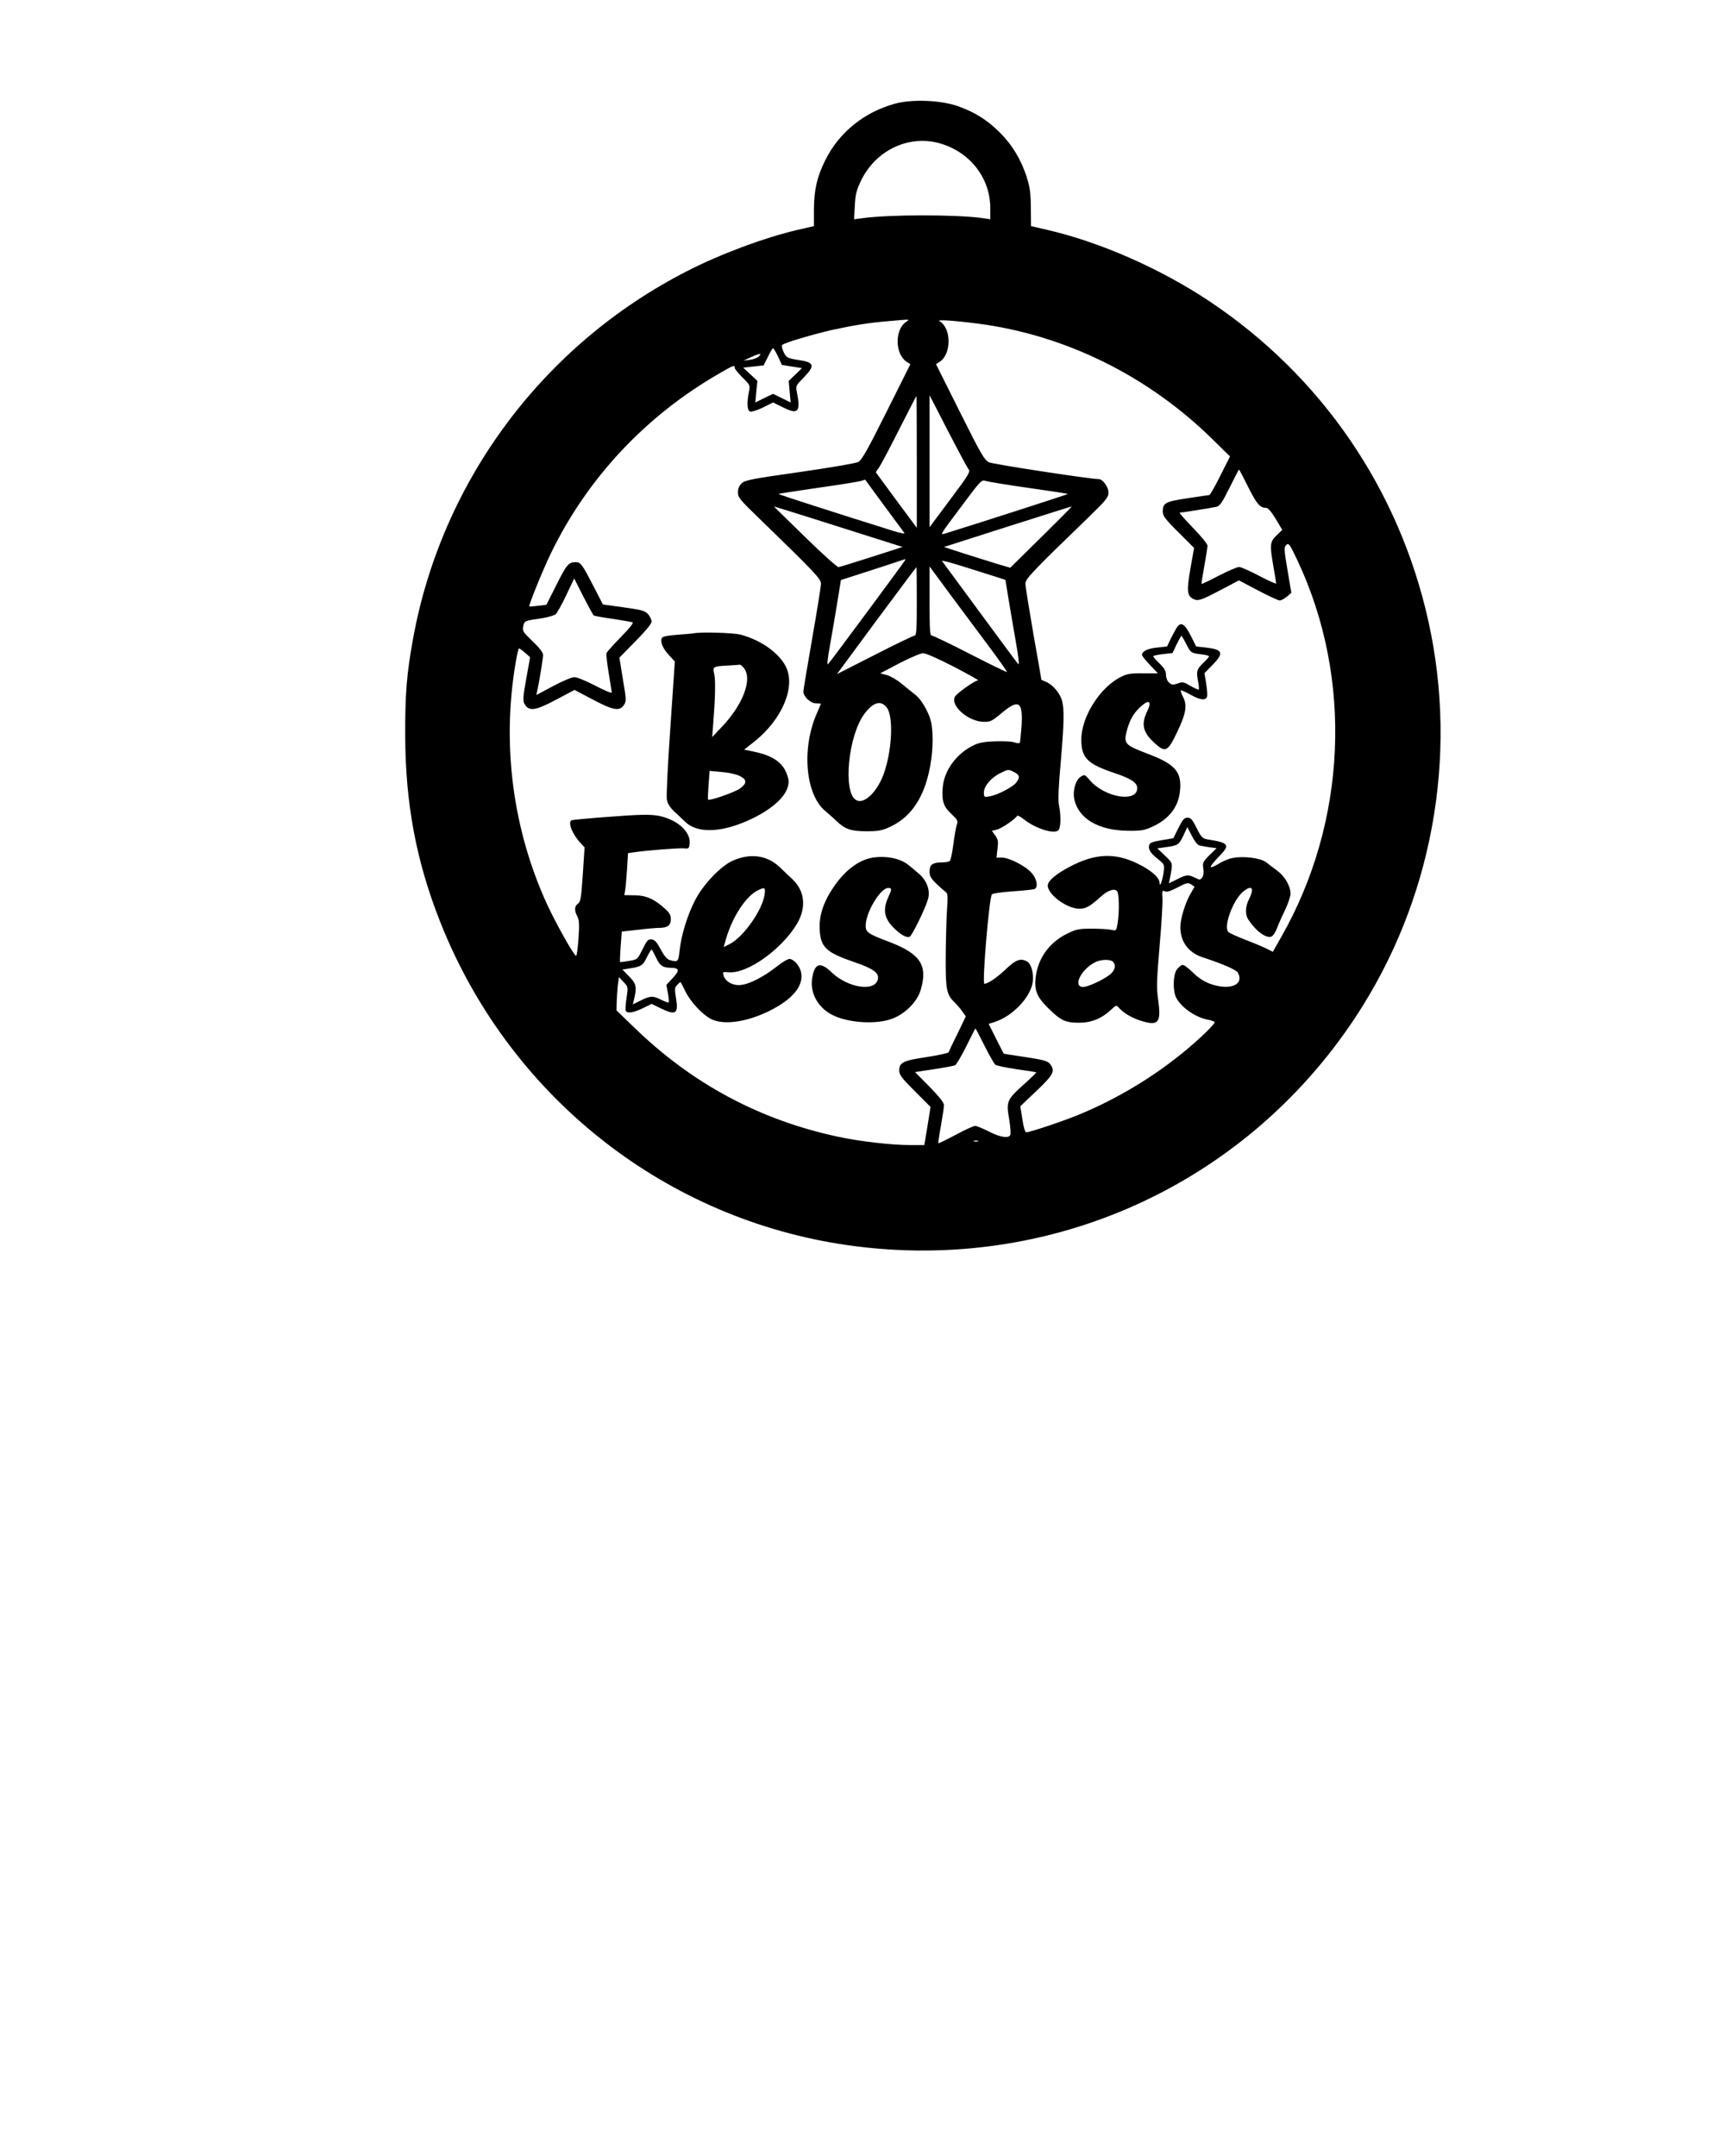 <?xml version="1.0" encoding="UTF-8" standalone="yes"?>
<svg version="1.0" xmlns="http://www.w3.org/2000/svg" width="1080" height="1350" viewBox="0 0 1080 1350" preserveAspectRatio="xMidYMid meet">
  <g transform="translate(0,1350) scale(0.1,-0.1)" fill="#000000" stroke="none">
    <path d="M5604 12851 c-194 -53 -352 -181 -438 -356 -51 -103 -69 -183 -70
-305 l0 -106 -101 -23 c-209 -49 -486 -152 -694 -259 -900 -460 -1536 -1314
-1715 -2302 -40 -219 -50 -349 -49 -605 1 -427 69 -789 220 -1170 424 -1070
1371 -1834 2498 -2014 1273 -202 2523 346 3231 1419 480 727 646 1629 457
2480 -183 825 -669 1536 -1373 2005 -305 203 -684 370 -1015 446 l-100 23 -1
116 c-1 95 -6 129 -27 195 -36 108 -89 197 -167 275 -79 79 -159 129 -265 166
-109 37 -284 44 -391 15z m271 -246 c193 -51 325 -216 325 -408 l0 -70 -52 8
c-168 22 -580 22 -747 -1 l-54 -7 5 84 c3 68 10 98 36 152 89 191 292 292 487
242z m-203 -1121 c-71 -49 -69 -201 4 -249 l24 -15 -150 -300 c-120 -240 -155
-302 -177 -313 -16 -8 -181 -36 -368 -63 -304 -43 -342 -51 -362 -71 -15 -14
-23 -34 -23 -56 0 -31 13 -47 128 -158 356 -345 392 -384 392 -414 0 -17 -25
-171 -55 -343 -30 -172 -55 -321 -55 -332 0 -32 43 -73 78 -74 18 0 32 -2 32
-2 0 -1 -11 -27 -25 -59 -98 -220 -73 -511 53 -614 20 -17 51 -44 67 -60 55
-53 91 -66 190 -66 76 0 99 5 146 27 107 49 179 136 224 267 32 96 48 214 43
316 -4 68 -10 95 -37 149 -19 39 -47 77 -68 94 -19 15 -58 46 -87 70 -28 24
-70 48 -93 55 l-42 11 120 63 c67 35 134 63 149 63 16 0 100 -37 192 -85 89
-46 158 -85 152 -85 -20 0 -134 -81 -145 -102 -31 -58 86 -158 183 -158 38 0
52 7 103 50 113 96 140 80 131 -74 -4 -54 -9 -102 -11 -107 -3 -4 -19 -3 -36
3 -17 6 -71 8 -122 6 -74 -3 -102 -9 -142 -30 -99 -52 -172 -152 -182 -253 -9
-86 3 -125 53 -171 39 -37 43 -45 35 -66 -5 -13 -15 -69 -22 -124 -7 -54 -17
-102 -23 -106 -6 -4 -28 -8 -49 -8 -58 0 -77 -14 -77 -57 0 -29 8 -43 43 -77
23 -22 49 -45 58 -51 13 -9 14 -26 8 -115 -4 -58 -7 -190 -8 -293 -1 -205 5
-234 56 -284 15 -15 38 -41 49 -58 l21 -29 -52 -108 c-29 -58 -54 -111 -56
-117 -2 -5 -64 -19 -138 -30 -147 -22 -171 -34 -171 -85 0 -26 16 -47 98 -129
l98 -98 -19 -120 -20 -119 -91 0 c-113 0 -313 23 -443 51 -493 104 -921 333
-1285 688 l-108 104 1 51 c1 28 4 75 7 104 l7 54 29 -31 c29 -30 29 -31 19
-98 -6 -38 -8 -74 -6 -80 8 -21 48 -15 108 14 l55 27 55 -27 c97 -47 114 -36
97 66 -9 55 -8 64 9 81 10 11 20 18 21 15 2 -2 16 -29 31 -60 32 -64 105 -142
159 -170 77 -39 220 -20 363 50 142 70 213 152 202 234 -5 40 -36 82 -68 92
-12 4 -42 -13 -88 -49 -83 -64 -164 -106 -219 -113 -49 -7 -96 17 -110 54 -9
28 -9 28 29 25 116 -11 330 140 428 302 60 101 51 205 -25 278 -19 18 -57 54
-83 79 -79 75 -186 89 -297 38 -74 -35 -182 -148 -231 -244 -49 -94 -88 -221
-98 -317 -8 -72 -10 -74 -63 -59 -15 4 -35 27 -55 66 -25 46 -38 61 -57 63
-22 2 -29 -5 -57 -62 -32 -64 -32 -64 -85 -73 -29 -5 -54 -8 -56 -7 -1 0 0 44
4 96 l7 95 101 11 c55 7 116 12 134 12 51 0 72 16 72 54 0 27 -8 41 -40 69
-64 58 -116 81 -188 81 l-63 1 5 30 c3 17 8 76 12 132 l6 101 42 6 c84 12 278
27 309 24 30 -3 32 -1 35 32 6 75 -83 152 -201 173 -52 8 -114 7 -298 -7 -128
-9 -237 -20 -241 -22 -24 -15 6 -89 58 -144 l24 -26 -11 -169 c-10 -147 -14
-172 -30 -183 -23 -16 -24 -43 -4 -81 12 -23 13 -51 7 -137 -4 -60 -11 -109
-15 -109 -13 0 -125 200 -183 325 -213 467 -282 992 -197 1502 9 54 19 98 22
98 4 0 21 -12 38 -27 l32 -28 -24 -134 c-19 -104 -22 -138 -13 -155 28 -53 67
-48 202 24 l113 60 114 -60 c128 -68 168 -75 195 -35 16 24 16 34 -6 161 l-22
136 101 103 c63 64 101 110 101 123 0 11 -10 32 -22 46 -20 22 -39 27 -153 43
l-130 18 -60 116 c-70 136 -80 149 -110 149 -45 0 -57 -14 -120 -140 l-64
-127 -52 -6 c-29 -4 -54 -5 -55 -4 -5 7 85 229 135 332 228 471 595 863 1057
1128 88 51 94 53 94 34 0 -7 22 -34 49 -61 47 -46 48 -48 40 -89 -14 -70 -11
-117 7 -124 9 -3 45 8 80 25 l64 32 61 -30 c95 -48 113 -30 89 90 -9 45 -8 45
41 95 73 75 68 96 -26 110 -76 12 -81 14 -99 51 -9 20 -13 40 -9 44 14 14 194
67 313 94 138 30 223 44 350 55 149 13 138 13 112 -5z m448 -10 c550 -71 1072
-329 1478 -731 l103 -101 -61 -121 c-33 -67 -64 -121 -69 -121 -4 0 -66 -9
-137 -20 -140 -21 -154 -29 -154 -85 0 -25 16 -47 98 -128 l98 -98 -23 -130
c-24 -139 -21 -169 17 -189 30 -16 50 -9 177 58 l110 58 119 -63 c65 -34 127
-63 136 -63 9 0 29 11 45 24 l28 24 -24 142 c-22 131 -23 142 -8 157 15 16 21
8 71 -98 348 -740 309 -1637 -104 -2359 l-51 -90 -37 19 c-20 10 -79 35 -131
55 -52 20 -101 42 -109 49 -35 29 25 197 90 253 56 46 74 25 38 -46 -24 -48
-26 -97 -3 -130 46 -70 109 -116 142 -105 10 3 27 27 36 53 10 26 33 78 52
117 18 38 33 83 33 99 0 47 -36 109 -82 143 -24 18 -56 42 -71 54 -34 26 -139
40 -207 27 -25 -4 -66 -21 -92 -38 -27 -16 -48 -24 -48 -17 0 6 24 35 52 64
72 73 64 86 -72 107 -32 6 -39 13 -68 71 -27 54 -36 65 -57 65 -21 0 -30 -11
-57 -65 l-32 -64 -73 -12 c-55 -9 -74 -16 -78 -30 -8 -26 8 -52 56 -89 40 -33
40 -33 34 -84 -8 -53 -24 -97 -25 -64 0 33 -55 81 -139 121 -142 69 -265 63
-421 -19 -90 -47 -140 -90 -140 -119 0 -57 121 -145 197 -145 42 0 65 13 130
71 46 43 88 58 106 40 14 -14 16 -130 4 -203 -8 -47 -8 -47 -40 -40 -18 4 -73
7 -122 7 -82 0 -97 -3 -157 -33 -109 -54 -180 -153 -194 -273 -9 -80 8 -122
78 -191 79 -78 108 -92 193 -92 78 0 142 26 202 82 32 30 32 30 50 10 29 -33
87 -66 147 -83 100 -29 117 -6 97 136 -11 75 -9 120 9 334 12 136 20 271 18
300 -3 47 -1 52 14 44 12 -6 35 0 80 24 58 30 66 32 86 19 l21 -14 -29 -51
c-31 -56 -60 -152 -60 -202 0 -92 51 -161 142 -190 122 -40 209 -78 218 -95
42 -78 -52 -115 -177 -69 -38 15 -73 38 -106 71 -27 27 -56 48 -64 46 -9 -2
-25 -15 -35 -29 -24 -32 -26 -134 -4 -176 32 -62 122 -124 199 -138 21 -4 39
-11 42 -15 3 -4 -31 -42 -75 -83 -215 -202 -488 -378 -774 -496 -96 -40 -308
-111 -331 -111 -7 0 -17 33 -24 82 l-13 81 101 96 c108 103 120 126 84 170
-15 18 -41 25 -152 42 -74 11 -136 20 -137 22 -1 1 -22 43 -48 94 l-46 92 38
12 c113 37 225 155 238 251 7 54 -10 114 -36 128 -41 22 -70 11 -133 -49 -56
-53 -112 -91 -134 -91 -15 0 29 531 47 560 4 6 61 14 132 19 69 5 130 11 137
15 22 14 12 64 -20 100 -37 43 -140 96 -186 96 l-34 0 6 54 c6 47 4 59 -14 85
l-21 29 30 7 c29 6 121 69 128 87 2 4 21 -5 42 -22 72 -57 186 -94 215 -70 17
14 19 88 5 160 -6 31 -3 115 11 265 21 250 23 334 8 388 -12 46 -58 100 -99
117 -16 7 -30 13 -30 14 0 1 -22 130 -50 286 -27 157 -50 298 -50 315 0 30 36
69 393 414 114 111 127 127 127 158 0 34 -36 83 -61 83 -50 0 -661 93 -686
105 -29 13 -49 47 -183 315 l-150 300 24 15 c74 49 73 212 -2 254 -20 11 83 5
238 -15z m-1249 -206 l24 -53 63 -10 63 -10 -41 -40 -42 -40 6 -67 6 -68 -55
27 -55 27 -56 -27 -55 -27 6 68 7 67 -45 42 -44 41 64 7 64 7 27 54 c14 30 29
54 32 54 4 0 17 -24 31 -52z m-122 -2 c-8 -7 -32 -16 -54 -19 l-40 -5 50 23
c52 24 69 24 44 1z m991 -658 l0 -413 -129 174 -128 174 23 34 c13 19 69 126
126 239 57 112 104 204 106 204 1 0 2 -186 2 -412z m325 -48 c12 -13 -5 -40
-116 -188 l-129 -173 0 413 0 413 116 -225 c64 -124 122 -232 129 -240z m1750
-110 c53 -106 74 -130 112 -130 12 0 33 -24 60 -69 l41 -69 -30 -29 c-47 -44
-49 -60 -28 -185 11 -62 20 -117 20 -121 0 -5 -47 16 -106 47 -58 31 -115 56
-127 56 -12 -1 -69 -25 -127 -55 -57 -30 -106 -53 -107 -51 -2 1 6 51 17 111
11 60 20 118 20 128 0 11 -40 60 -92 113 -50 52 -87 94 -82 94 12 0 190 28
227 36 24 5 36 22 85 120 31 63 58 114 59 114 2 0 28 -49 58 -110z m-2280
-115 c65 -88 122 -165 127 -172 6 -7 -21 -2 -64 11 -352 110 -727 231 -724
233 1 2 114 19 250 39 136 19 257 39 269 43 12 5 23 8 24 7 0 0 54 -73 118
-161z m904 110 c135 -19 246 -36 247 -38 2 -2 -578 -189 -754 -243 -52 -16
-60 -32 93 173 113 152 121 160 145 152 14 -5 135 -25 269 -44z m-1116 -266
l328 -104 -193 -62 c-106 -34 -200 -63 -208 -64 -8 -1 -103 84 -210 189 l-195
191 75 -23 c41 -12 223 -70 403 -127z m1197 -42 l-195 -192 -75 22 c-41 13
-135 42 -208 65 l-132 43 397 127 c219 69 400 127 403 127 3 0 -83 -86 -190
-192z m-856 -149 c-13 -21 -465 -632 -479 -646 -8 -9 -5 27 11 115 13 70 33
192 46 270 l23 141 130 42 c71 23 162 52 200 65 39 13 71 24 73 24 2 1 0 -5
-4 -11z m566 -98 l65 -21 18 -112 c10 -62 31 -183 46 -270 18 -102 24 -154 16
-145 -7 7 -115 153 -240 323 -126 171 -232 315 -237 322 -5 6 53 -9 129 -33
76 -24 167 -53 203 -64z m-490 -155 c0 -176 -2 -215 -14 -215 -7 0 -120 -54
-250 -121 l-236 -120 247 335 c137 184 249 335 251 335 1 1 2 -96 2 -214z
m457 -290 c61 -82 110 -152 108 -153 -2 -2 -106 48 -230 112 -124 64 -233 116
-241 116 -12 0 -14 35 -14 217 l0 216 132 -179 c73 -98 183 -246 245 -329z
m-2479 201 c5 -3 58 -13 118 -21 60 -9 115 -19 123 -21 10 -3 -13 -33 -71 -92
-47 -48 -88 -94 -91 -102 -2 -9 4 -65 14 -125 10 -61 19 -115 19 -121 0 -7
-46 13 -102 42 -57 30 -116 54 -132 54 -16 0 -75 -25 -133 -56 l-105 -56 6 28
c14 65 36 201 36 223 0 15 -21 43 -65 85 -60 57 -65 65 -59 94 7 35 7 35 118
51 37 6 76 17 86 26 9 9 39 62 66 120 l49 103 57 -113 c32 -62 61 -116 66
-119z m1835 -578 c43 -58 31 -277 -22 -419 -42 -111 -121 -186 -170 -159 -86
45 -51 407 53 543 55 72 103 84 139 35z m797 -403 c35 -18 37 -33 11 -67 -23
-28 -118 -77 -167 -85 -33 -5 -34 -4 -34 25 0 39 45 93 103 121 50 25 50 25
87 6z m1157 -458 c10 -3 39 -8 64 -12 l46 -6 -45 -44 c-41 -42 -44 -48 -38
-83 4 -25 1 -45 -7 -56 -13 -17 -15 -17 -45 -2 -42 21 -54 20 -113 -10 l-51
-25 6 28 c20 102 21 96 -30 145 l-48 46 50 7 c79 11 84 14 112 71 l26 55 28
-55 c15 -30 36 -57 45 -59z m-2720 -308 c-13 -97 -132 -266 -218 -310 l-38
-19 15 53 c40 136 123 264 197 301 46 23 50 20 44 -25z m-678 -398 c24 -49 40
-60 91 -61 54 -1 57 -15 13 -63 l-41 -44 10 -53 c5 -28 7 -54 5 -57 -3 -2 -23
5 -46 16 -52 27 -71 26 -130 -4 l-49 -24 9 37 c17 72 12 94 -32 138 l-42 43
39 6 c78 12 88 18 114 71 14 28 27 50 30 48 3 -1 16 -25 29 -53z m2859 -23
c22 -22 13 -56 -21 -82 -43 -33 -136 -76 -165 -76 -67 0 -16 108 73 154 36 19
96 21 113 4z m-804 -526 c30 -59 60 -113 68 -119 7 -6 67 -18 133 -28 66 -9
121 -18 123 -20 2 -1 -34 -36 -79 -76 -105 -95 -110 -106 -91 -215 8 -46 11
-91 8 -99 -9 -25 -63 -17 -135 20 -37 19 -76 35 -86 35 -10 0 -65 -25 -122
-56 -58 -31 -106 -54 -108 -52 -2 1 5 50 16 108 10 58 19 116 19 129 0 17 -27
51 -90 116 l-91 92 118 18 c65 10 125 21 133 25 8 5 40 58 70 119 30 61 56
111 57 111 2 0 27 -49 57 -108z m-41 -599 c-7 -2 -19 -2 -25 0 -7 3 -2 5 12 5
14 0 19 -2 13 -5z"/>
    <path d="M4340 9534 c-8 -1 -55 -6 -103 -9 -62 -5 -90 -11 -94 -21 -10 -25 7
-65 45 -106 l37 -40 -28 -414 c-16 -228 -26 -431 -22 -451 4 -24 20 -49 43
-71 20 -19 53 -49 72 -68 69 -67 201 -69 357 -7 151 60 261 146 284 222 10 34
9 47 -5 85 -28 74 -91 116 -209 140 l-58 12 66 52 c172 139 257 339 196 466
-43 87 -156 168 -284 202 -46 12 -253 18 -297 8z m314 -213 c61 -67 1 -231
-138 -376 l-57 -60 5 65 c14 173 17 289 8 328 -11 49 -10 50 93 55 33 2 63 4
66 5 3 1 14 -6 23 -17z m-25 -679 c48 -23 50 -44 6 -78 -32 -24 -192 -80 -202
-71 -2 2 0 44 3 92 l7 88 75 -7 c42 -3 92 -14 111 -24z"/>
    <path d="M5465 8130 c-89 -14 -177 -81 -249 -189 -62 -92 -89 -178 -84 -263 6
-110 41 -142 215 -202 122 -41 159 -69 149 -109 -19 -79 -188 -53 -290 45 -72
70 -108 57 -122 -44 -12 -88 39 -178 125 -222 97 -51 276 -63 376 -25 82 30
157 106 179 179 46 154 0 226 -191 300 -142 54 -153 62 -153 105 0 81 92 235
141 235 24 0 24 -7 -1 -61 -35 -79 -23 -134 42 -195 40 -39 75 -57 93 -50 15
6 100 180 116 239 14 53 -9 115 -59 157 -20 17 -48 41 -62 52 -50 42 -138 61
-225 48z"/>
    <path d="M7366 9568 c-8 -13 -24 -44 -37 -69 l-22 -47 -64 -7 c-59 -6 -93 -23
-93 -46 0 -6 22 -34 50 -63 l49 -52 -92 0 c-76 1 -100 -3 -138 -22 -131 -64
-249 -250 -249 -393 0 -115 38 -153 209 -210 104 -35 141 -60 141 -94 0 -93
-204 -59 -296 49 -33 38 -34 38 -58 22 -31 -19 -50 -85 -41 -135 24 -126 151
-202 341 -203 79 -1 100 3 150 26 102 47 159 120 171 216 15 125 -26 174 -201
240 -144 55 -152 63 -131 145 19 71 44 113 92 155 49 43 65 27 35 -35 -39 -80
-26 -132 47 -198 68 -62 82 -55 142 71 56 118 63 166 35 220 -10 19 -15 36
-13 39 3 2 29 -9 59 -26 60 -34 95 -39 105 -15 3 8 1 46 -5 82 l-11 67 49 50
c75 76 67 98 -38 110 l-63 7 -31 62 c-41 83 -65 96 -92 54z m59 -97 c30 -59
31 -60 95 -68 27 -3 50 -9 50 -13 0 -3 -14 -19 -31 -36 -46 -43 -50 -56 -39
-115 6 -29 8 -54 5 -57 -2 -2 -25 8 -51 23 -43 25 -50 27 -81 15 -30 -10 -37
-9 -54 6 -11 10 -19 30 -19 49 0 23 -10 41 -40 70 -22 21 -40 42 -40 46 0 3
27 9 60 13 l61 7 26 55 c15 29 28 54 30 54 1 0 14 -22 28 -49z"/>
  </g>
</svg>